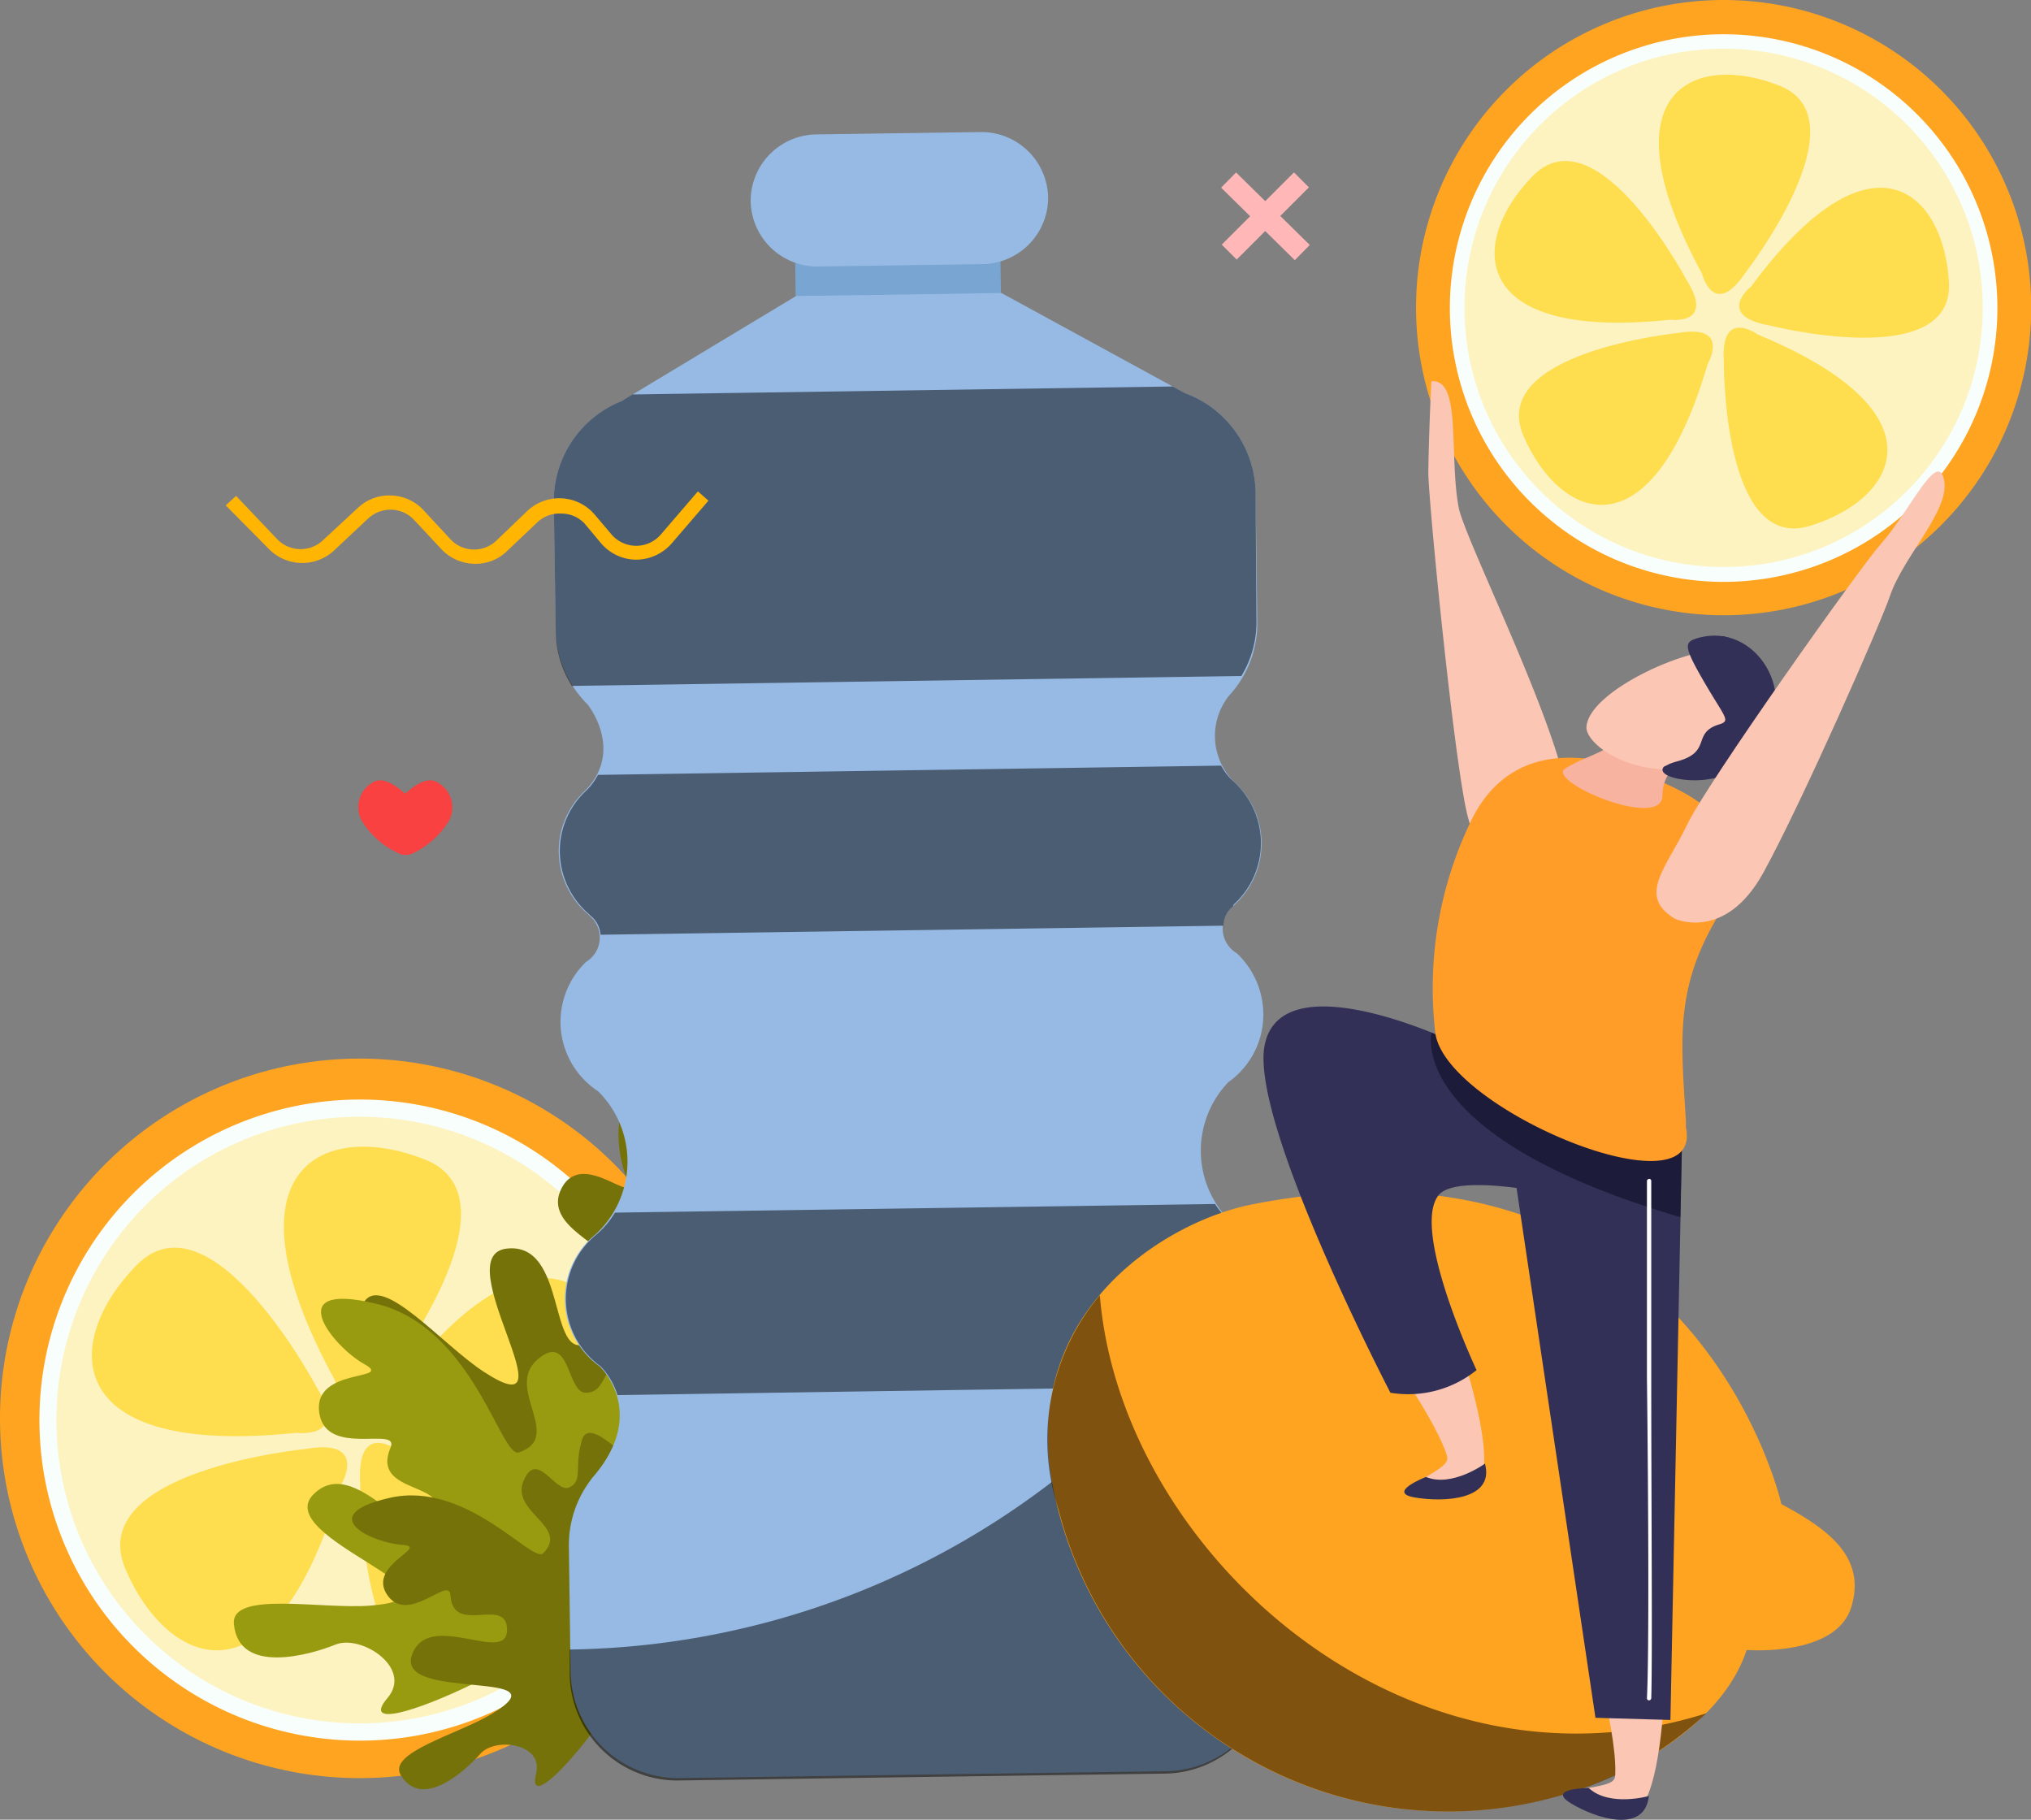 <svg xmlns="http://www.w3.org/2000/svg" viewBox="0 0 94.29 84.47"><rect x="0" y="0" width="94.29" height="84.47" fill="#808080" stroke="none"/><defs><style>.cls-1{isolation:isolate;}.cls-2{fill:#fea420;}.cls-3{fill:#f8fefb;}.cls-4{fill:#fcf3c1;}.cls-5{fill:#ffcf03;opacity:0.6;}.cls-6{fill:#75720a;}.cls-7{fill:#989b10;}.cls-8{fill:#78a5d1;}.cls-9{fill:#97bae4;}.cls-10{mix-blend-mode:overlay;opacity:0.5;}.cls-11{fill:#fbc6b4;}.cls-12{fill:#323056;}.cls-13{fill:#1d1b3a;}.cls-14{fill:#ff9d28;}.cls-15{fill:#f7b2a0;}.cls-16{fill:#fff;}.cls-17{fill:#ffb8b7;}.cls-18{fill:#ffb502;}.cls-19{fill:#f84140;}</style></defs><g class="cls-1"><g id="Layer_1" data-name="Layer 1"><path class="cls-2" d="M25.45,444a16.7,16.7,0,1,0,16.7-16.7A16.7,16.7,0,0,0,25.45,444Z" transform="translate(-25.45 -378.16)"/><path class="cls-3" d="M27.28,444.07A14.88,14.88,0,1,0,42.15,429.2,14.88,14.88,0,0,0,27.28,444.07Z" transform="translate(-25.45 -378.16)"/><path class="cls-4" d="M28.07,444.05A14.08,14.08,0,1,0,42.15,430,14.08,14.08,0,0,0,28.07,444.05Z" transform="translate(-25.45 -378.16)"/><path class="cls-5" d="M43.32,442.18s6.49-8.35,1.87-10.19-9.61.27-4.22,10.19C41,442.18,41.64,444.7,43.32,442.18Z" transform="translate(-25.45 -378.16)"/><path class="cls-5" d="M42.17,447s-.09,10.39,4.65,8.93,7.38-6.15-2.81-10.38C44,445.52,42,444,42.17,447Z" transform="translate(-25.45 -378.16)"/><path class="cls-5" d="M44.61,445s10.06,2.58,9.78-2.37-4.2-8.64-10.75.24C43.64,442.87,41.69,444.48,44.61,445Z" transform="translate(-25.45 -378.16)"/><path class="cls-5" d="M40.13,442.52s-4.87-9.17-8.34-5.63-3.56,8.93,7.42,7.78C39.21,444.67,41.71,445,40.13,442.52Z" transform="translate(-25.45 -378.16)"/><path class="cls-5" d="M39.65,445.42s-10.34,1-8.37,5.59,6.92,6.68,10-3.92C41.29,447.09,42.57,444.91,39.65,445.42Z" transform="translate(-25.45 -378.16)"/><path class="cls-6" d="M55.88,449.07c2.23-2.18,8.38-.08,12-3.22s-1.38-3.52-2.56-3,1-3.46-.65-3.21-2.1,1.11-2.82.55,1.21-2.69-.82-2.59-1.23,3.6-3.33,2.86c-.84-.29,1.91-5.88-1-9.51s-2.81.29-2.17,1.86-2-1.38-3,.49,2.6,2.77,1.6,3.32c-2.14,1.19,1.41,3-.42,3.89s-.91-4.72-3.74-4.39,3.28,8.56-1.07,5.71c-1.92-1.25-4.69-4.57-5.55-3.23-1.29,2,1.91,3.3,3.14,3.65s2.18,3.07.38,3.44.66,1.32,3.52,1.91,3.64,2.05,3.78,3.57.43,5.29.43,5.29l2-.05S54.56,450.35,55.88,449.07Z" transform="translate(-25.45 -378.16)"/><path class="cls-7" d="M53.36,453.49c.42-3.09,6.56-5.22,7.5-9.94s-3.25-1.93-3.84-.77-1.33-3.36-2.49-2.14-1,2.17-1.89,2.17-.7-2.87-2.24-1.54,1.25,3.6-.86,4.31c-.84.29-2.11-5.81-6.62-6.9s-2,2-.56,2.8-2.39.12-2.09,2.25,3.76.58,3.31,1.63c-.95,2.25,3,1.51,2.07,3.33S42,445.52,40,447.53s7.85,4.72,2.67,5.16c-2.29.19-6.51-.71-6.36.86.22,2.38,3.53,1.43,4.72.95s3.6,1.08,2.41,2.48,1.33.63,4-.67,4.12-.63,5.17.49,3.59,3.91,3.59,3.91l1.52-1.25S53.11,455.32,53.36,453.49Z" transform="translate(-25.45 -378.16)"/><path class="cls-6" d="M56.16,454.54c-.79-2.34,2.82-6,1.83-9.71s-3-.22-3,.81-2.13-1.92-2.52-.64.07,1.88-.58,2.2-1.5-1.79-2.13-.31,2.15,2.12.91,3.37c-.5.5-3.55-3.39-7.13-2.57s-.76,2.1.58,2.18-1.65.93-.69,2.33,2.87-.9,2.93,0c.11,1.93,2.64,0,2.63,1.63s-3.68-1-4.42,1.17,7.24.59,3.71,2.72c-1.55.94-4.87,1.79-4.22,2.85,1,1.62,3-.22,3.69-1s2.94-.49,2.59.92,1.16,0,2.57-1.86,2.71-1.9,3.85-1.47,3.92,1.51,3.92,1.51l.65-1.42S56.62,455.92,56.16,454.54Z" transform="translate(-25.45 -378.16)"/><rect class="cls-8" x="62.42" y="388.25" width="9.53" height="8.04" transform="translate(-31.15 -377.14) rotate(-0.83)"/><path class="cls-9" d="M74.11,387.29a3.09,3.09,0,0,1-3,3.13l-7.68.11a3.09,3.09,0,0,1-3.13-3h0a3.09,3.09,0,0,1,3-3.13l7.67-.11a3.1,3.1,0,0,1,3.14,3.05Z" transform="translate(-25.45 -378.16)"/><path class="cls-9" d="M83.82,407,83.74,401a5,5,0,0,0-3.28-4.59h0l-8.52-4.65-5.08.08h0l-4.45.06-8.1,4.88h0a5,5,0,0,0-3.15,4.67l.09,5.94a5,5,0,0,0,1.48,3.47h0s1.72,2.12-.11,4v0a3.81,3.81,0,0,0-1.23,2.86,3.87,3.87,0,0,0,1.34,2.86l.08.08a1.32,1.32,0,0,1-.15,2.15v0a3.85,3.85,0,0,0,.55,6l0,0a4.59,4.59,0,0,1-.1,6.64h0a3.85,3.85,0,0,0,.17,6.13h0s2.26,2.07-.22,5.05a2.43,2.43,0,0,0-.2.25l0,0h0a5,5,0,0,0-1,3l.08,5.94a5,5,0,0,0,5,4.88l11.79-.17h0l10.89-.15a5,5,0,0,0,4.88-5l-.08-5.94a4.9,4.9,0,0,0-1.09-3h0l0-.05c-.06-.08-.13-.15-.2-.23-2.58-2.91-.37-5-.37-5v0a3.83,3.83,0,0,0,0-6.13h0a4.6,4.6,0,0,1-.28-6.64h0a3.84,3.84,0,0,0,1.62-3.2,3.91,3.91,0,0,0-1.23-2.78h0a1.33,1.33,0,0,1-.2-2.15l.07-.08a3.85,3.85,0,0,0,0-5.73v0a3,3,0,0,1-.23-4A4.93,4.93,0,0,0,83.82,407Z" transform="translate(-25.45 -378.16)"/><path class="cls-10" d="M82.76,441.18v0a3.84,3.84,0,0,0,1-4.94,37.59,37.59,0,0,1-31.86,18.49l0,1.2a5,5,0,0,0,5,4.88l11.8-.17,10.88-.15a5,5,0,0,0,4.88-5l-.08-5.94a5,5,0,0,0-1.08-3h0l-.05-.05a1.3,1.3,0,0,0-.19-.22C80.55,443.31,82.76,441.18,82.76,441.18Z" transform="translate(-25.45 -378.16)"/><path class="cls-10" d="M82.71,420.16a3.85,3.85,0,0,0,0-5.73v0a2.69,2.69,0,0,1-.57-.73l-28.93.43a2.86,2.86,0,0,1-.54.73v0a3.81,3.81,0,0,0-1.23,2.86,3.87,3.87,0,0,0,1.34,2.86l.08.08a1.24,1.24,0,0,1,.47.89l28.91-.42a1.21,1.21,0,0,1,.45-.89Z" transform="translate(-25.45 -378.16)"/><path class="cls-10" d="M82.74,441.18v0a3.83,3.83,0,0,0,0-6.13h0a4.74,4.74,0,0,1-.88-1L54,434.45a4.06,4.06,0,0,1-.84,1h0a3.85,3.85,0,0,0,.17,6.13h0a3.36,3.36,0,0,1,.79,1.34l27.9-.42A3.3,3.3,0,0,1,82.74,441.18Z" transform="translate(-25.45 -378.16)"/><path class="cls-10" d="M83.74,401a5,5,0,0,0-3.28-4.59h0l-.57-.31-25.07.37-.51.31h0a5,5,0,0,0-3.15,4.67l.09,5.94A4.83,4.83,0,0,0,52,410l31.08-.46a4.81,4.81,0,0,0,.7-2.6Z" transform="translate(-25.45 -378.16)"/><path class="cls-2" d="M83.57,434.07c-4.11.81-11.39,5.27-9,14.16a18.68,18.68,0,0,0,23.08,13.34c2.72-.68,7.65-3.05,8.89-6.82,0,0,4.15.34,4.86-2s-1.14-3.64-3.25-4.77C108.17,448,104.09,430.05,83.57,434.07Z" transform="translate(-25.45 -378.16)"/><path class="cls-10" d="M74.59,448.23a18.68,18.68,0,0,0,23.08,13.34,16.22,16.22,0,0,0,7-3.88c-14,4.43-27.21-7.54-28.16-19.41A10.43,10.43,0,0,0,74.59,448.23Z" transform="translate(-25.45 -378.16)"/><path class="cls-2" d="M91.19,392.43a14.28,14.28,0,1,0,14.28-14.27A14.28,14.28,0,0,0,91.19,392.43Z" transform="translate(-25.45 -378.16)"/><path class="cls-3" d="M92.76,392.46a12.71,12.71,0,1,0,12.71-12.71A12.71,12.71,0,0,0,92.76,392.46Z" transform="translate(-25.45 -378.16)"/><circle class="cls-4" cx="80.02" cy="14.29" r="12.03"/><path class="cls-5" d="M106.46,390.85s5.56-7.14,1.61-8.71-8.21.23-3.61,8.71C104.46,390.85,105,393,106.46,390.85Z" transform="translate(-25.45 -378.16)"/><path class="cls-5" d="M105.48,394.94s-.07,8.88,4,7.63,6.31-5.26-2.4-8.87C107.06,393.7,105.32,392.41,105.48,394.94Z" transform="translate(-25.45 -378.16)"/><path class="cls-5" d="M107.57,393.26s8.6,2.2,8.36-2-3.59-7.38-9.19.21C106.74,391.44,105.07,392.81,107.57,393.26Z" transform="translate(-25.45 -378.16)"/><path class="cls-5" d="M103.74,391.14s-4.16-7.84-7.13-4.81S93.57,394,103,393C103,393,105.09,393.28,103.74,391.14Z" transform="translate(-25.45 -378.16)"/><path class="cls-5" d="M103.33,393.62s-8.83.89-7.15,4.78,5.91,5.7,8.55-3.35C104.73,395.05,105.83,393.18,103.33,393.62Z" transform="translate(-25.45 -378.16)"/><path class="cls-11" d="M87.37,436.84c1.58,3,4.48,6.64,5.22,8.79.12.34.1.49-.94,1.09s.19,1,2.12.51-1.37-9.56-3.37-13.7C88.65,429.9,85.54,433.38,87.37,436.84Z" transform="translate(-25.45 -378.16)"/><path class="cls-12" d="M94.39,446.1s-1.53,1.12-2.74.62c0,0-1.85.72-.53.95S94.85,447.81,94.39,446.1Z" transform="translate(-25.45 -378.16)"/><path class="cls-12" d="M92.91,426.52s-7.91-3.77-8.74.12c-.76,3.5,5.83,16.17,5.83,16.17a5.06,5.06,0,0,0,4-1.05s-3.05-6.48-1.77-8.11c.77-1,5-.12,5-.12l-1.15-5.59Z" transform="translate(-25.45 -378.16)"/><path class="cls-11" d="M98.61,450.42c.44,3.34,1.89,7.77,1.83,10.05,0,.36-.07.49-1.26.69s-.17,1,1.82,1.22,2-9.44,1.61-14C102.23,444.35,98.1,446.53,98.61,450.42Z" transform="translate(-25.45 -378.16)"/><path class="cls-12" d="M102,461.53s-1.83.52-2.79-.37c0,0-2,0-.83.71S101.81,463.3,102,461.53Z" transform="translate(-25.45 -378.16)"/><path class="cls-12" d="M103.59,428.59,103,458l-3.48-.1L95,427.55S97.63,429,103.59,428.59Z" transform="translate(-25.45 -378.16)"/><path class="cls-13" d="M103.46,434.66l.13-6.07a21.76,21.76,0,0,1-7.5-.62v0l-3.18-1.42s-.41-.19-1-.45C91.75,426.9,91.75,431.21,103.46,434.66Z" transform="translate(-25.45 -378.16)"/><path class="cls-11" d="M96.17,419.58a4.52,4.52,0,0,0,1.92-5.08c-.77-3.61-4.67-11.44-4.92-12.78-.46-2.46.15-6-1.27-5.86,0,0-.11,2.24-.14,4.21,0,1.35,1.25,14,1.86,16.1S94.12,419.93,96.17,419.58Z" transform="translate(-25.45 -378.16)"/><path class="cls-14" d="M103.72,430.49h0l0-.27h0c-.22-3.65-.51-6,1.3-9.21,2.58-4.63-1.09-6-3.32-6.93s-6.06-1.67-7.94,2.15a17.85,17.85,0,0,0-1.67,9.92C92.67,429.73,104.57,434.59,103.72,430.49Z" transform="translate(-25.45 -378.16)"/><path class="cls-15" d="M104.63,412.93s-2,.49-2,2.15-5.45-.66-4.51-1.25c1.21-.75,2.33-.71,3.17-2.28Z" transform="translate(-25.45 -378.16)"/><path class="cls-11" d="M105.54,408.35c-1.64-.22-6.37,1.89-6.44,3.58,0,.73,1.82,2.17,4.44,1.92a4.21,4.21,0,0,0,3.62-2.38C107.5,410.67,107.46,408.62,105.54,408.35Z" transform="translate(-25.45 -378.16)"/><path class="cls-12" d="M104.3,407.77c-.66.19-.72.34.24,2s1.26,1.83.78,2c-1.38.39-.34,1.28-2,1.73s.07,1.08,1.52.82a3.57,3.57,0,0,0,2.73-2.18C108.7,409.83,106.72,407.1,104.3,407.77Z" transform="translate(-25.45 -378.16)"/><path class="cls-12" d="M107.57,412.1a3.55,3.55,0,0,1-2.73,2.18c-1.08.19-2.34-.09-2.19-.46s1,.41,1.71-.55,1.3-.53,2-1.27,0-1.2-1-3.07c-.44-.76-.28-1.1.06-1.24A3.11,3.11,0,0,1,107.57,412.1Z" transform="translate(-25.45 -378.16)"/><path class="cls-11" d="M103.21,420.81s2.33,1.09,4.11-2.15,5.43-11.53,5.87-12.83c.65-1.9,2.82-4,2.51-5.41s-1.63,1.55-2.94,3c-.9,1-8.07,11.09-9,13.05S101.43,419.74,103.21,420.81Z" transform="translate(-25.45 -378.16)"/><path class="cls-16" d="M102,457.09h0a.1.1,0,0,1-.09-.11c.1-2,.07-8.82,0-14.86,0-4.12,0-7.68,0-9.14,0-.05.05-.09.11-.1a.1.1,0,0,1,.09.11c0,1.45,0,5,0,9.13,0,6,.06,12.88,0,14.87A.11.11,0,0,1,102,457.09Z" transform="translate(-25.45 -378.16)"/><rect class="cls-17" x="83.71" y="385.79" width="0.99" height="4.8" transform="translate(-277 -202.22) rotate(-45.46)"/><rect class="cls-17" x="81.83" y="387.69" width="4.74" height="0.98" transform="translate(-275.28 -204.92) rotate(-45)"/><path class="cls-18" d="M35.93,401.62l.48-.44,1.9,2a1.51,1.51,0,0,0,2.12.07l1.63-1.51a2.12,2.12,0,0,1,1.55-.58,2.14,2.14,0,0,1,1.5.68l1.25,1.35a1.5,1.5,0,0,0,2.14.06l1.42-1.36a2.16,2.16,0,0,1,3.15.17l.77.91a1.51,1.51,0,0,0,2.29,0l1.72-2,.49.43-1.72,2a2.21,2.21,0,0,1-1.65.74,2.16,2.16,0,0,1-1.63-.78l-.77-.92A1.48,1.48,0,0,0,51.5,402a1.5,1.5,0,0,0-1.12.42L49,403.73a2.08,2.08,0,0,1-1.55.6,2.16,2.16,0,0,1-1.52-.69l-1.25-1.34a1.5,1.5,0,0,0-1.05-.48,1.54,1.54,0,0,0-1.08.4l-1.62,1.52a2.17,2.17,0,0,1-3-.1Z" transform="translate(-25.45 -378.16)"/><path class="cls-19" d="M45.73,414.46c-.49-.26-1.07.2-1.47.54-.4-.34-1-.8-1.47-.54a1.32,1.32,0,0,0-.55,1.79A3.89,3.89,0,0,0,44,417.79h0a.54.54,0,0,0,.29.05.56.56,0,0,0,.29-.05h0a4,4,0,0,0,1.72-1.54A1.33,1.33,0,0,0,45.73,414.46Z" transform="translate(-25.45 -378.16)"/></g></g></svg>